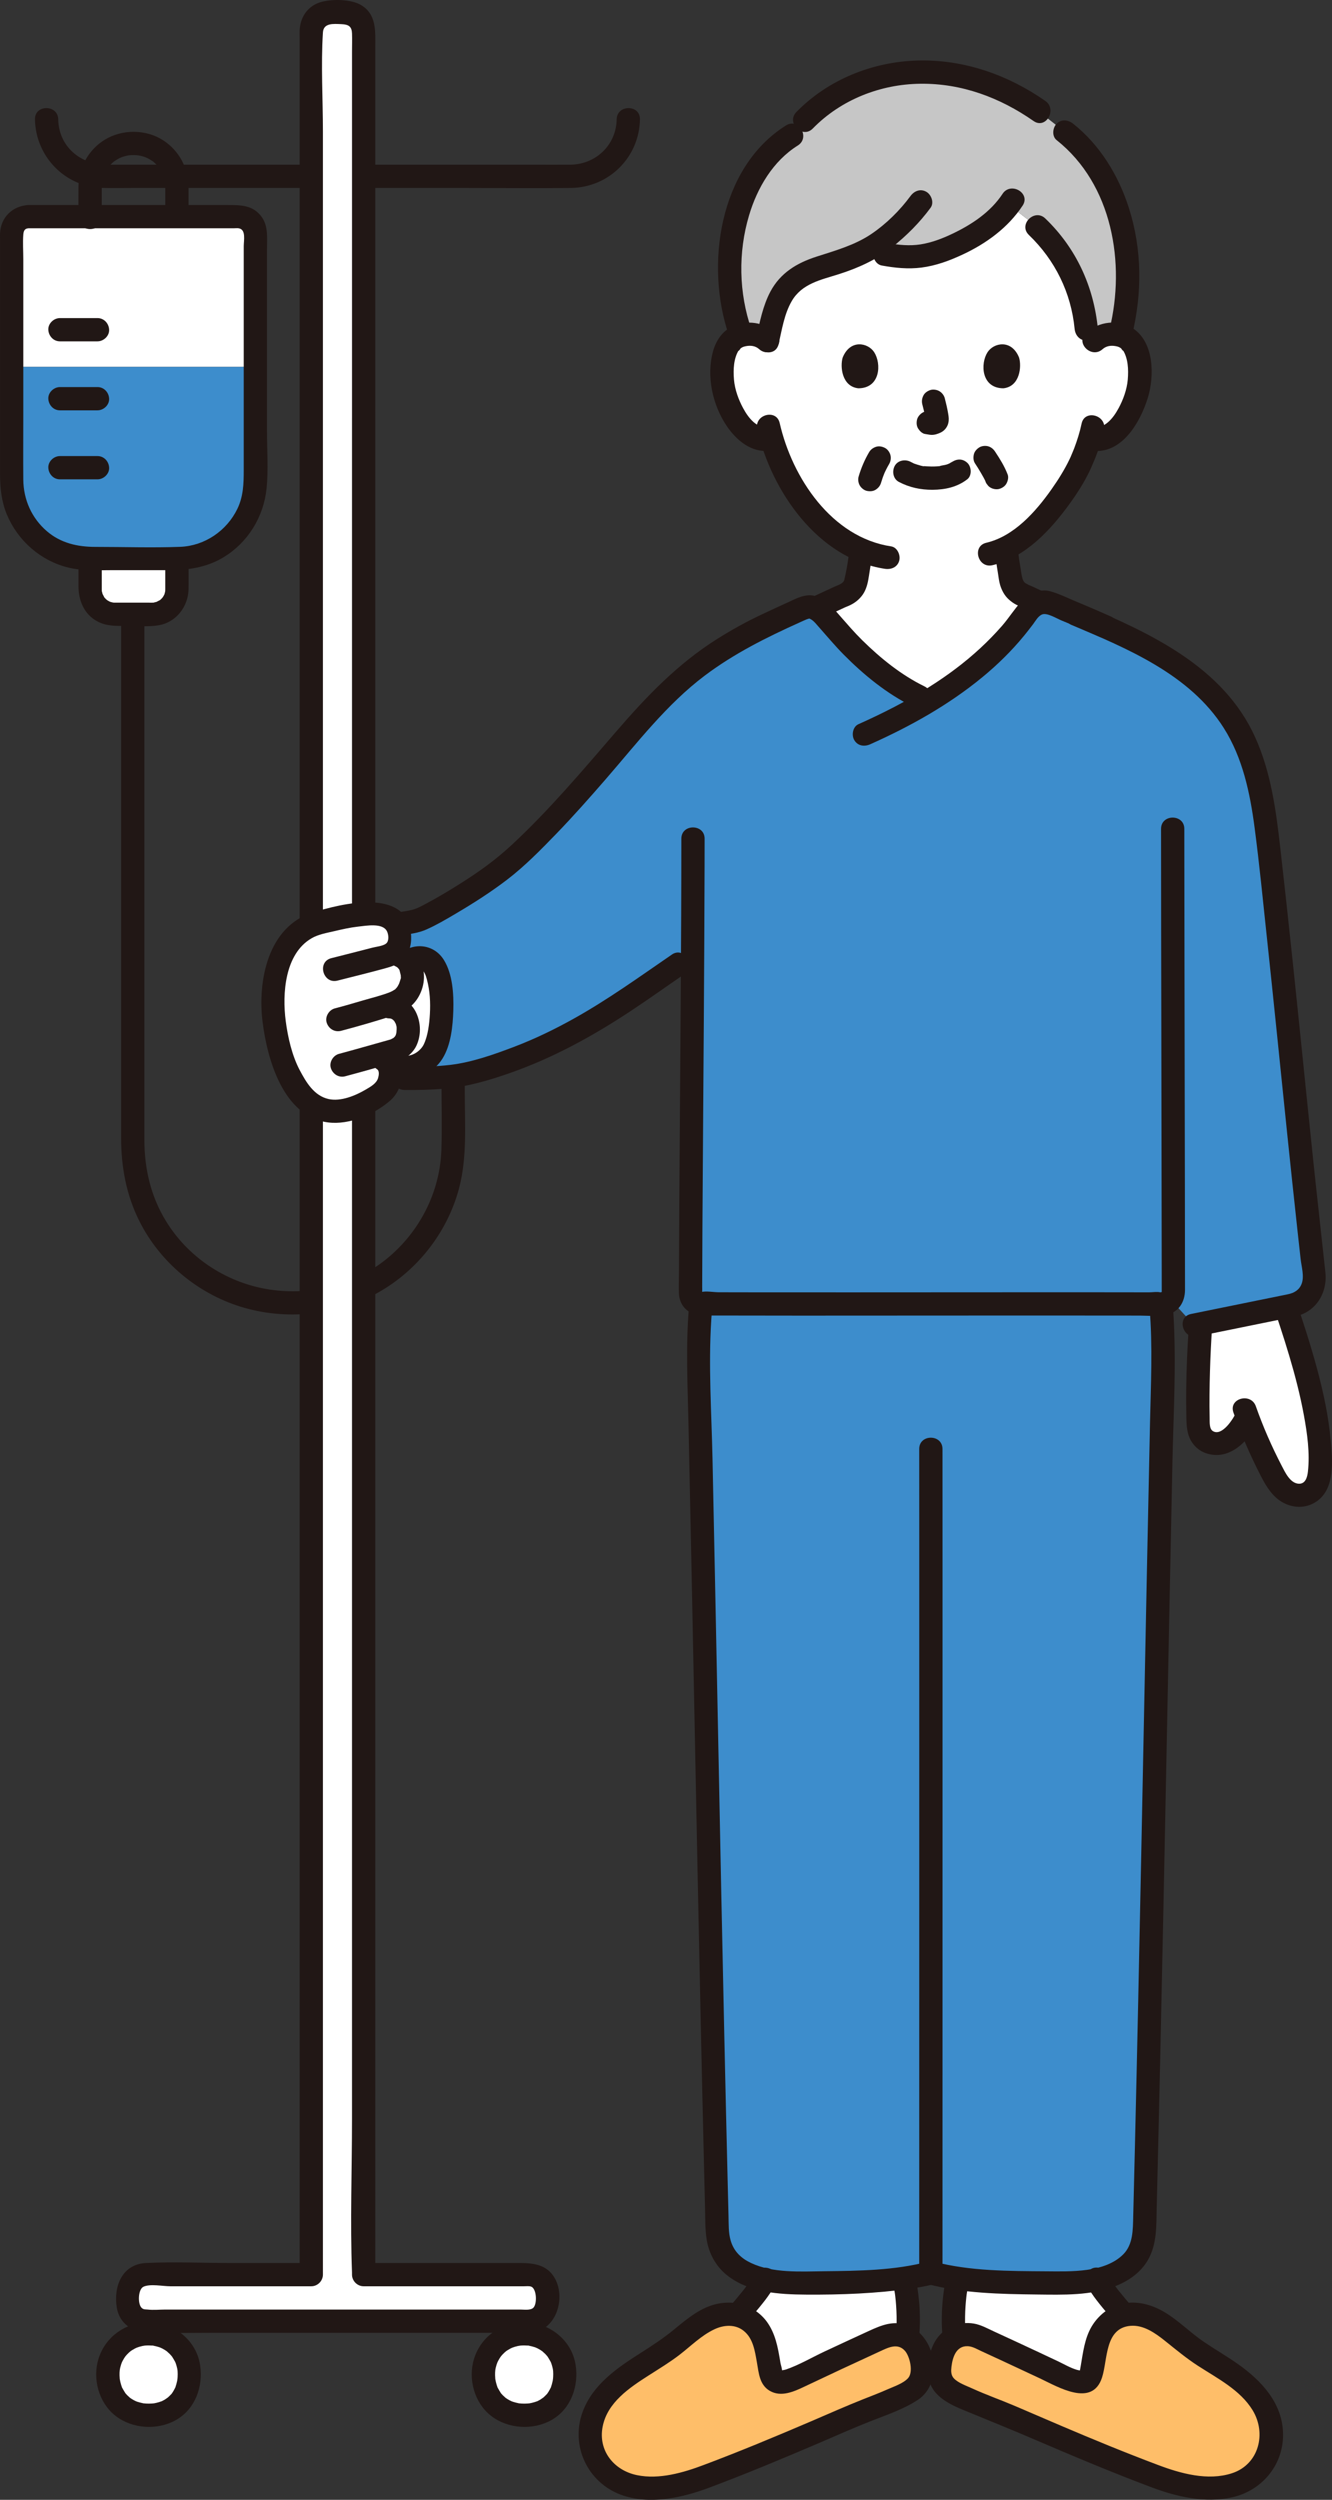 <?xml version="1.0" encoding="UTF-8"?><svg id="b" xmlns="http://www.w3.org/2000/svg" width="228.979" height="429.628" viewBox="0 0 228.979 429.628"><rect x="0" y="0" width="228.979" height="429.628" fill="#333333" stroke="none"/><defs><style>.d{fill:#3d8dcc;}.e{fill:#fff;}.f{fill:#211715;}.g{fill:#c6c6c6;}.h{fill:#febe69;}</style></defs><g id="c"><path class="f" d="M75.894,185.87c0,3.897.109,7.809-.014,11.704-.232,7.312-3.757,14.179-9.416,18.78-5.717,4.648-13.53,6.449-20.752,5.163-7.123-1.269-13.468-5.545-17.231-11.739-2.576-4.24-3.66-8.953-3.66-13.878v-9.082c0-12.357,0-24.714,0-37.071s0-26.863,0-40.295v-3.878c0-2.574-4-2.578-4,0,0,13.44,0,26.879,0,40.319v39.498c0,3.388,0,6.777,0,10.165,0,5.021.892,9.857,3.171,14.374,3.519,6.977,9.935,12.333,17.387,14.647,7.729,2.4,16.525,1.531,23.591-2.418,6.771-3.785,11.889-10.323,13.913-17.814,1.453-5.378,1.013-11.125,1.013-16.64v-1.835c0-2.574-4-2.578-4,0h0Z"/><path class="e" d="M30.412,96.876v4.43c0,2.36-1.91,4.27-4.27,4.27h-6.38c-2.36,0-4.27-1.91-4.27-4.27v-5.32h14.92v.89Z"/><path class="e" d="M97.102,408.026c0,4.16-2.76,7.07-7,7.07-4.08,0-7-2.89-7-7.07,0-3.74,2.86-6.93,7-6.93s7,3.17,7,6.93Z"/><path class="e" d="M32.552,408.026c0,4.16-2.77,7.07-7,7.07-4.08,0-7-2.89-7-7.07,0-3.74,2.86-6.93,6.99-6.93s7.01,3.17,7.01,6.93Z"/><path class="e" d="M43.899,40.095c0-1.583-1.283-2.862-2.865-2.862H4.879c-1.587,0-2.873,1.286-2.873,2.873v22.948h41.893v-22.959Z"/><path class="d" d="M2.005,63.055v19.498c0,7.421,6.016,13.437,13.437,13.437h15.015c7.423,0,13.441-6.021,13.441-13.444v-19.491H2.005Z"/><path class="e" d="M62.511,71.801v319.124h28.41c1.71,0,3.09,1.38,3.09,3.08v1.83c0,1.71-1.38,3.09-3.09,3.09H25.091c-1.7,0-3.09-1.38-3.09-3.09v-1.83c0-1.7,1.39-3.08,3.09-3.08h28.42V5.153c0-1.66,1.34-3,3-3h3c1.65,0,3,1.34,3,3v66.647Z"/><path class="f" d="M60.511,71.801v292.318c0,8.793-.329,17.658,0,26.448.004.119,0,.239,0,.358,0,1.081.916,2,2,2h27.586c.364,0,.928-.078,1.27.086.899.429.989,2.933.326,3.596-.494.494-1.586.318-2.223.318H28.438c-.987,0-2.055.117-3.037,0-.41-.049-.71.049-1.078-.318-.671-.668-.596-3.146.326-3.596,1.133-.553,3.399-.086,4.591-.086h24.272c1.081,0,2-.916,2-2V22.63c0-5.64-.352-11.408,0-17.04.104-1.672,1.78-1.5,3.222-1.436,1.233.055,1.734.426,1.778,1.591.039,1.038,0,2.086,0,3.125v62.932c0,2.574,4,2.578,4,0V8.235c0-2.829.308-5.949-2.713-7.511-1.799-.93-5.494-.962-7.345-.111s-2.851,2.592-2.942,4.583c-.019.409,0,.823,0,1.232v384.495l2-2h-13.815c-4.839,0-9.741-.231-14.576,0-4.147.198-5.64,4.041-5.043,7.678.458,2.789,2.791,4.271,5.458,4.322,3.554.068,7.117,0,10.672,0h52.857c.865,0,1.767.064,2.625-.076,4.02-.657,5.551-5.927,3.705-9.268-1.308-2.367-3.668-2.656-6.062-2.656h-26.821l2,2V71.801c0-2.574-4-2.578-4,0Z"/><path class="f" d="M53.009,28.302c-11.567,0-23.135,0-34.702,0-4.492,0-8.216-3.149-8.298-7.794-.045-2.571-4.045-2.579-4,0,.112,6.392,5.185,11.641,11.618,11.791,1.767.041,3.54.003,5.308.003,7.87,0,15.74,0,23.61,0,2.155,0,4.309,0,6.464,0,2.574,0,2.578-4,0-4h0Z"/><path class="f" d="M63.012,32.302c5.619,0,11.237,0,16.856,0,6.088,0,12.18.071,18.267,0,6.533-.077,11.762-5.255,11.877-11.794.045-2.575-3.955-2.575-4,0-.078,4.433-3.611,7.771-8,7.794-2.152.011-4.304,0-6.456,0h-22.664c-1.96,0-3.919,0-5.879,0-2.574,0-2.578,4,0,4h0Z"/><path class="f" d="M4.879,39.234c9.83,0,19.66,0,29.49,0h5.799c.277,0,.589-.042.864,0,1.302.198.867,2.104.867,3.077,0,9.683,0,19.366,0,29.05,0,3.148,0,6.297,0,9.445,0,2.323-.062,4.508-1.093,6.643-1.819,3.767-5.615,6.368-9.82,6.531-4.849.187-9.734.011-14.586.011-3.05,0-5.942-.644-8.324-2.682-2.629-2.249-4.041-5.436-4.07-8.879-.032-3.701,0-7.403,0-11.104v-26.804c0-1.38-.105-2.807,0-4.184.043-.563.173-1.063.873-1.104,2.559-.148,2.576-4.149,0-4C2.152,35.391.12,37.348.005,40.109c-.012.296,0,.595,0,.891v40.408c0,2.397.232,4.738,1.16,6.982,1.872,4.529,5.867,8.047,10.665,9.173,2.496.586,5.109.426,7.653.426h9.445c3.34,0,6.536-.429,9.464-2.194,4.229-2.548,6.936-6.966,7.435-11.854.326-3.194.072-6.52.072-9.729,0-3.235,0-6.47,0-9.705,0-5.338,0-10.676,0-16.013,0-1.907,0-3.813,0-5.72,0-1.864.24-3.875-.903-5.478-1.466-2.058-3.629-2.061-5.845-2.061-11.122,0-22.243,0-33.365,0h-.907c-2.574,0-2.578,4,0,4Z"/><path class="f" d="M10.305,58.665h6.455c1.046,0,2.048-.92,2-2s-.879-2-2-2c-.067,0-.134,0-.2,0-1.046,0-2.048.92-2,2s.879,2,2,2c.067,0,.134,0,.2,0v-4h-6.455c-1.046,0-2.048.92-2,2s.879,2,2,2h0Z"/><path class="f" d="M10.305,70.523h6.455c1.046,0,2.048-.92,2-2s-.879-2-2-2c-.067,0-.134,0-.2,0-1.046,0-2.048.92-2,2s.879,2,2,2c.067,0,.134,0,.2,0v-4h-6.455c-1.046,0-2.048.92-2,2s.879,2,2,2h0Z"/><path class="f" d="M10.305,82.38h6.455c1.046,0,2.048-.92,2-2s-.879-2-2-2c-.067,0-.134,0-.2,0-1.046,0-2.048.92-2,2s.879,2,2,2c.067,0,.134,0,.2,0v-4h-6.455c-1.046,0-2.048.92-2,2s.879,2,2,2h0Z"/><path class="f" d="M13.492,96.484v4.254c0,2.472.963,4.836,3.245,6.058,1.56.836,3.192.777,4.908.777,1.849,0,3.817.192,5.645-.115,2.99-.502,5.063-3.215,5.121-6.175.029-1.467,0-2.937,0-4.404,0-2.574-4-2.578-4,0v3.709c0,.214.003.429,0,.643-.001.095-.003.189-.005.284-.001.065-.06.383,0,.072-.031.163-.082.32-.123.481-.081.313.12-.222-.014.068-.054.118-.12.229-.183.342-.022.04-.246.369-.116.196.129-.172-.121.133-.154.166-.091.091-.182.181-.278.266-.237.211.216-.129-.056.038-.103.063-.75.359-.481.271-.076.025-.789.179-.443.139-.328.037-.663.02-.992.02-.871,0-1.743,0-2.614,0-.774,0-1.549,0-2.323,0-.359,0-.719,0-1.078-.005-.065,0-.383-.06-.072,0-.163-.031-.32-.082-.481-.123-.313-.081.222.12-.068-.014-.118-.054-.229-.12-.342-.183-.04-.022-.369-.246-.196-.116.172.129-.133-.121-.166-.154-.091-.091-.181-.182-.266-.278-.211-.237.129.216-.038-.056-.063-.103-.359-.75-.271-.481-.025-.076-.179-.789-.139-.443-.016-.144-.017-.289-.02-.434-.004-.199,0-.398,0-.597v-4.205c0-2.574-4-2.578-4,0h0Z"/><path class="f" d="M17.492,37.432v-4.523c0-.263-.002-.526,0-.789,0-.098,0-.193.003-.292.006-.207.017-.416.043-.622-.044.339.053-.222.064-.273.272-1.196.741-2.039,1.679-2.905.12-.11.241-.22.369-.32-.236.185.026-.013.066-.038.279-.175.552-.352.846-.5.015-.008.602-.247.248-.117.125-.046.251-.09.378-.13.192-.061.387-.113.583-.157.07-.016.631-.111.273-.064.324-.042.655-.049.981-.046.14.001.279.004.419.012.015,0,.677.087.287.02.332.057.66.135.982.236.127.04.252.085.378.13-.312-.113.267.127.336.163.263.137.508.297.759.455.495.312-.218-.227.217.163.097.087.196.172.291.262.236.224.462.462.663.718-.233-.297.141.221.147.23.107.165.207.335.3.508.439.816.602,1.591.607,2.6.007,1.629,0,3.258,0,4.887,0,2.574,4,2.578,4,0,0-1.621.007-3.243,0-4.864-.014-3.273-1.612-6.283-4.369-8.067-2.954-1.911-7.019-1.931-10.014-.105-2.826,1.723-4.501,4.79-4.536,8.083-.019,1.782,0,3.565,0,5.347,0,2.574,4,2.578,4,0h0Z"/><path class="f" d="M25.547,399.092c-3.933.051-7.399,2.461-8.598,6.246-1.098,3.47.025,7.612,2.919,9.861s7.212,2.519,10.409.698c3.307-1.885,4.678-5.779,4.126-9.42-.66-4.353-4.563-7.33-8.857-7.385-1.081-.014-2,.929-2,2,0,1.096.916,1.986,2,2,.204.003.406.016.609.023.602.021-.328-.095.249.03.311.068.619.135.922.234.118.039.235.081.351.125-.393-.151.151.079.191.1.318.165.628.354.915.57-.302-.228.302.29.396.386.124.126.239.259.355.393-.246-.284.005.002.06.087.179.273.332.554.494.837.035.061.16.35.017.009.092.22.168.448.234.677.084.29.151.587.195.886-.059-.398-.004.009-.002.11.003.156.015.311.015.467,0,.318-.019.635-.05.951.045-.45-.028.137-.039.193-.041.204-.09.405-.147.605-.04.14-.092.276-.132.416-.149.523.183-.324-.057.155-.125.25-.251.497-.401.734-.074.116-.152.229-.232.341-.183.254.318-.32-.046.044-.234.234-.453.467-.705.683.329-.282-.275.177-.407.255-.145.085-.297.157-.444.238-.469.257.235-.078-.072.035-.304.112-.611.209-.927.282-.118.027-.237.047-.356.074-.235.038-.242.041-.02.009-.126.014-.253.025-.379.033-.323.021-.647.025-.97.01-.188-.009-.376-.022-.563-.045.091.011.359.077-.014-.011-.32-.076-.638-.142-.951-.246-.138-.046-.275-.094-.41-.15.413.17-.141-.085-.22-.128-.272-.148-.535-.313-.782-.5.34.258-.26-.258-.349-.349-.097-.1-.188-.206-.281-.31-.214-.24.243.386-.048-.06-.188-.288-.353-.581-.521-.88-.266-.473.1.358-.074-.163-.038-.112-.08-.223-.115-.336-.11-.349-.192-.705-.252-1.066.015.089.024.369,0-.032-.011-.194-.028-.388-.033-.583-.004-.159-.002-.318.004-.478.004-.091.073-.733.007-.292.053-.357.138-.711.246-1.054.054-.17.113-.339.181-.504-.135.324.042-.061.097-.166.164-.311.351-.615.565-.895-.265.346.105-.102.138-.138.12-.13.245-.255.375-.375.034-.032.484-.402.142-.141.142-.108.293-.209.444-.303.153-.096.311-.186.471-.269.088-.046.512-.227.191-.101.352-.137.715-.245,1.085-.324.032-.007.655-.095.242-.051.27-.029.539-.038.81-.042,1.081-.014,2-.909,2-2,0-1.074-.915-2.014-2-2Z"/><path class="f" d="M90.104,399.092c-3.933.051-7.399,2.461-8.598,6.246-1.098,3.47.025,7.612,2.919,9.861s7.212,2.519,10.409.698c3.307-1.885,4.678-5.779,4.126-9.42-.66-4.353-4.563-7.33-8.857-7.385-1.081-.014-2,.929-2,2,0,1.096.916,1.986,2,2,.204.003.406.016.609.023.602.021-.328-.095.249.03.311.068.619.135.922.234.118.039.235.081.351.125-.393-.151.151.079.191.1.318.165.628.354.915.57-.302-.228.302.29.396.386.124.126.239.259.355.393-.246-.284.005.002.06.087.179.273.332.554.494.837.035.061.16.35.017.009.092.22.168.448.234.677.084.29.151.587.195.886-.059-.398-.004.009-.002.11.003.156.015.311.015.467,0,.318-.019.635-.05.951.045-.45-.028.137-.039.193-.041.204-.09.405-.147.605-.04.14-.092.276-.132.416-.149.523.183-.324-.057.155-.125.25-.251.497-.401.734-.074.116-.152.229-.232.341-.183.254.318-.32-.046.044-.234.234-.453.467-.705.683.329-.282-.275.177-.407.255-.145.085-.297.157-.444.238-.469.257.235-.078-.072.035-.304.112-.611.209-.927.282-.118.027-.237.047-.356.074-.235.038-.242.041-.02.009-.126.014-.253.025-.379.033-.323.021-.647.025-.97.01-.188-.009-.376-.022-.563-.045.091.011.359.077-.014-.011-.32-.076-.638-.142-.951-.246-.138-.046-.275-.094-.41-.15.413.17-.141-.085-.22-.128-.272-.148-.535-.313-.782-.5.34.258-.26-.258-.349-.349-.097-.1-.188-.206-.281-.31-.214-.24.243.386-.048-.06-.188-.288-.353-.581-.521-.88-.266-.473.1.358-.074-.163-.038-.112-.08-.223-.115-.336-.11-.349-.192-.705-.252-1.066.015.089.024.369,0-.032-.011-.194-.028-.388-.033-.583-.004-.159-.002-.318.004-.478.004-.091.073-.733.007-.292.053-.357.138-.711.246-1.054.054-.17.113-.339.181-.504-.135.324.042-.061.097-.166.164-.311.351-.615.565-.895-.265.346.105-.102.138-.138.12-.13.245-.255.375-.375.034-.032.484-.402.142-.141.142-.108.293-.209.444-.303.153-.096.311-.186.471-.269.088-.046.512-.227.191-.101.352-.137.715-.245,1.085-.324.032-.007.655-.095.242-.051.27-.029.539-.038.81-.042,1.081-.014,2-.909,2-2,0-1.074-.915-2.014-2-2Z"/><path class="e" d="M214.432,243.546l-.12.05c-1.06,2.56-3.38,4.41-4.97,4.46-1.07.04-1.77-.24-2.24-.65-.63-.56-1.08-1.55-1.12-2.39-.2-5.05.06-12.03.43-17.49l14.61-2.98c2.82,8.46,6.37,19.62,5.84,28.05-.12,1.96-.61,3.52-2.45,4.22-1.23.47-2.66-.01-3.66-.86-.99-.86-1.64-2.05-2.24-3.22-1.96-3.82-2.97-6.14-4.08-9.19Z"/><path class="e" d="M132.662,75.366l-.3.09c-1.36.23-2.78-.29-3.74-1.07-2.33-1.91-3.3-4.58-3.89-6.32-.84-2.46-.89-6.44.35-8.6.34-.59,1.05-1.51,2.52-1.87.22-.06.47-.1.73-.13.13-.02.27-.03.41-.03,1.05-.04,2.27.29,3.18,1.16.3-1.3,1.03-4.48,1.49-5.77.76-2.13,2.07-4.13,4-5.3,2.35-1.43,5.3-1.89,7.86-2.89.76-.3,1.59-.64,2.43-1.02.24-.11.49-.23.74-.35.18-.08.35-.16.51-.25,1.13.27,2.17.51,3.16.69.57.11,1.11.19,1.65.26.23.03.47.06.69.08.28.03.55.05.81.06.32.02.64.03.96.03,2.09,0,4.14-.39,6.57-1.38.96-.39,1.94-.83,2.91-1.34.24-.12.48-.25.72-.39.12-.06.23-.12.35-.19.19-.1.38-.21.57-.33,1.61-.96,3.15-2.09,4.48-3.42.55-.55,1.07-1.13,1.53-1.74.04-.04.07-.09.1-.13,2.31,1.8,4.83,3.75,4.83,3.75.32.3.62.61.92.92s.59.62.87.94c.21.24.42.48.62.72.55.66,1.05,1.34,1.52,2.04.13.19.25.37.37.56.17.25.32.51.47.76.12.2.24.4.34.6.13.21.24.42.34.63.12.22.23.44.34.66.09.18.18.36.25.54.1.2.19.4.28.61.17.4.33.8.48,1.21.16.41.3.82.43,1.24.13.39.24.79.34,1.18.1.35.18.7.26,1.06.03.09.05.19.07.3.07.33.14.67.2,1.01.07.37.13.74.18,1.11.07.48.12.97.17,1.46,0,0,.15,1.57.29,3.14l1.1-1.06c.91-.87,2.13-1.2,3.18-1.16.3.01.57.04.82.09.11.02.22.04.32.07.03,0,.06.01.09.02,1.41.38,2.1,1.28,2.43,1.85,1.24,2.16,1.19,6.14.35,8.6-.59,1.74-1.56,4.41-3.89,6.32-.96.78-2.38,1.3-3.73,1.07l-.34-.1c-.44,1.43-.98,2.85-1.31,3.53-.96,2.61-6.35,11.88-13.13,15.29l.09.18c.1,1.16.25,2.3.45,3.45.34,1.96.24,3.71,2.97,4.7.06.02,1.05.49,2.32,1.09-.84.29-1.66.99-2.13,1.65-.28.4-.57.79-.87,1.17-.21.28-.42.56-.64.83-.34.43-.68.86-1.04,1.27-.01.01-.02.02-.02.03-.38.45-.77.89-1.18,1.32-.2.22-.41.45-.63.67-.06.08-.14.16-.22.23-.27.29-.55.57-.83.85-.11.11-.22.22-.33.32-.34.34-.69.67-1.04.98-.39.37-.78.72-1.17,1.04-.2.18-.4.35-.6.52-.36.32-.73.63-1.11.92-.37.3-.75.6-1.14.89-.77.59-1.56,1.16-2.37,1.73-.4.28-.81.56-1.23.83-.83.56-1.68,1.1-2.55,1.62-.6-.25-1.18-.51-1.73-.78-.43-.21-.84-.42-1.25-.64-.01,0-.02-.01-.03-.01-.4-.22-.78-.44-1.16-.67-.39-.23-.77-.47-1.14-.72-.71-.47-1.4-.96-2.09-1.49-.07-.06-.15-.11-.22-.17-.33-.26-.66-.52-1-.8-.73-.6-1.47-1.24-2.25-1.92-2.91-2.57-4-3.99-6.51-6.82-.44-.5-1.21-1.42-2.12-1.89,2.22-1.02,4.35-2.02,4.44-2.05,2.73-.99,2.62-2.74,2.97-4.7.2-1.14.35-2.19.44-3.29-3.29-1.42-6.22-3.84-8.99-7.16-3.37-4.04-5.29-8.39-6.34-11.99Z"/><path class="e" d="M188.552,391.746c.84,1.59,2.96,4.18,4.7,6.15-1.76.43-3.26,1.64-4.2,3.56-.68,1.4-1.13,4.48-1.38,6.01-.29,1.71-1.37,2.58-4.04,1.39-4.23-2.02-10.98-5.17-15.51-7.23-1.37-.63-2.88-.5-4.07.2-.33-3.08-.1-6.49.33-8.89l.18-1.46c4.22.55,9.5.82,13.49.86,3.2.03,7.1.13,10.5-.59Z"/><path class="e" d="M155.652,392.936c.43,2.4.66,5.8.33,8.88-1.19-.69-2.69-.82-4.06-.19-4.53,2.06-11.28,5.21-15.51,7.23-2.67,1.19-3.75.32-4.04-1.39-.25-1.53-.69-4.61-1.38-6.01-.95-1.92-2.45-3.14-4.21-3.56,1.74-1.97,3.86-4.56,4.7-6.15,3.41.72,7.3.62,10.51.59,3.99-.04,9.27-.31,13.48-.86l.18,1.46Z"/><path class="f" d="M218.439,223.125c2.211,6.601,4.446,13.24,5.707,20.102.577,3.141,1.051,6.512.691,9.709-.104.917-.405,2.095-1.55,2.061-1.494-.045-2.381-1.984-2.956-3.092-1.72-3.313-3.202-6.695-4.441-10.216-.849-2.412-4.715-1.374-3.857,1.063,1.33,3.78,2.918,7.434,4.754,10.996.914,1.772,2.033,3.58,3.858,4.536,1.889.989,4.097.933,5.83-.347,3.048-2.251,2.585-6.984,2.288-10.314-.373-4.182-1.257-8.306-2.344-12.355-1.197-4.456-2.657-8.833-4.122-13.206-.814-2.428-4.678-1.387-3.857,1.063h0Z"/><path class="f" d="M204.678,223.898c-.545,6.451-.873,12.959-.741,19.434.033,1.613.056,3.204,1.003,4.592.934,1.368,2.377,2.074,4.02,2.132,3.182.113,5.89-2.759,7.083-5.451.437-.987.287-2.149-.718-2.736-.851-.498-2.297-.275-2.736.718-.553,1.248-2.494,4.297-4.067,3.379-.665-.388-.56-1.561-.577-2.287-.032-1.334-.035-2.67-.022-4.004.05-5.263.313-10.531.756-15.775.217-2.565-3.785-2.55-4,0h0Z"/><path class="d" d="M123.68,208.036c-2.556,6-3.725,18.73-3.58,25.138,1.129,49.909,1.923,99.829,3.188,149.733.251,9.906,11.311,9.507,18.702,9.431,5.654-.058,13.887-.58,18.032-1.709,4.145,1.128,12.378,1.651,18.032,1.709,7.391.076,18.451.475,18.702-9.431,1.265-49.904,2.059-99.824,3.188-149.733.145-6.408-1.024-19.138-3.58-25.138"/><path class="f" d="M167.084,405.794c-.049-.096-.094-.194-.144-.289-.241-.46.081.227-.03-.059-.094-.244-.183-.49-.261-.74-.158-.501-.283-1.013-.385-1.528-.057-.287-.105-.575-.151-.864-.021-.131-.037-.277-.01-.06-.021-.167-.039-.334-.057-.501-.063-.612-.104-1.227-.126-1.842-.043-1.189-.021-2.38.059-3.567.036-.54.085-1.08.146-1.617.017-.15.035-.301.055-.451-.024.187-.031.209,0,.009.043-.274.085-.547.133-.82.187-1.063-.286-2.155-1.397-2.46-.966-.265-2.272.327-2.46,1.397-.448,2.54-.64,5.138-.529,7.716.114,2.629.492,5.328,1.702,7.695.492.961,1.842,1.241,2.736.718.977-.571,1.211-1.771.718-2.736h0Z"/><path class="f" d="M186.809,392.714c.962,1.828,2.364,3.461,3.685,5.035,1.131,1.349,2.292,2.696,3.558,3.922.752.729,2.09.805,2.828,0,.723-.788.803-2.051,0-2.828-1.238-1.199-2.375-2.516-3.484-3.834-.347-.413-.69-.83-1.027-1.251-.071-.089-.142-.179-.213-.268-.085-.108-.412-.556-.033-.039-.151-.205-.309-.405-.46-.61-.507-.686-1.002-1.389-1.4-2.145-.488-.927-1.856-1.285-2.736-.718-.944.608-1.24,1.745-.718,2.736h0Z"/><path class="f" d="M156.405,407.813c1.211-2.368,1.589-5.066,1.702-7.695.111-2.578-.081-5.176-.529-7.716-.188-1.064-1.489-1.664-2.46-1.397-1.123.309-1.585,1.393-1.397,2.46.043.245.082.49.121.735.006.042.058.406.025.166-.037-.275.026.218.032.269.063.536.112,1.073.15,1.611.085,1.219.111,2.444.066,3.665-.021.581-.058,1.162-.116,1.742-.017.168-.036.335-.055.502-.039.339.042-.272-.008.062-.044.29-.091.579-.147.867-.101.518-.223,1.032-.378,1.537-.077.252-.168.498-.256.746-.128.36.076-.142-.027.063-.061.121-.117.243-.178.364-.492.961-.251,2.17.718,2.736.893.523,2.243.248,2.736-.718h0Z"/><path class="f" d="M129.772,390.695c-.398.756-.893,1.459-1.4,2.145-.151.205-.309.405-.46.61.38-.516.052-.069-.033.039-.071.09-.142.179-.213.268-.337.422-.68.838-1.027,1.251-1.109,1.318-2.246,2.634-3.484,3.834-.753.729-.787,2.106,0,2.828.809.743,2.025.778,2.828,0,1.266-1.226,2.427-2.573,3.558-3.922,1.32-1.575,2.722-3.207,3.685-5.035.487-.925.266-2.217-.718-2.736-.923-.488-2.216-.271-2.736.718h0Z"/><path class="h" d="M121.563,425.544c-5.513,2.109-13.721,3.824-18.128-1.417-2.136-2.54-2.497-6.324-1.224-9.389,2.341-5.633,9.005-8.211,13.534-11.715,2.107-1.63,4.042-3.563,6.484-4.63,3.573-1.561,7.064-.396,8.763,3.066.686,1.399,1.129,4.475,1.385,6.012.284,1.707,1.363,2.578,4.033,1.386,4.237-2.023,10.984-5.173,15.512-7.234,2.466-1.122,5.375.208,6.087,2.82.685,2.515,1.049,4.937-1.381,6.373-3.068,1.813-6.761,2.994-10.036,4.402-8.274,3.556-16.595,7.168-25.029,10.327Z"/><path class="h" d="M198.482,425.544c5.513,2.109,13.721,3.824,18.128-1.417,2.136-2.54,2.497-6.324,1.224-9.389-2.341-5.633-9.005-8.211-13.534-11.715-2.107-1.63-4.042-3.563-6.484-4.63-3.573-1.561-7.064-.396-8.763,3.066-.686,1.399-1.129,4.475-1.385,6.012-.284,1.707-1.363,2.578-4.033,1.386-4.237-2.023-10.984-5.173-15.512-7.234-2.466-1.122-5.375.208-6.087,2.82-.685,2.515-1.049,4.937,1.381,6.373,3.068,1.813,6.761,2.994,10.036,4.402,8.274,3.556,16.595,7.168,25.029,10.327Z"/><path class="f" d="M121.031,423.616c-3.556,1.344-7.703,2.557-11.526,1.77-3.964-.816-6.717-4.208-5.904-8.352s4.602-6.673,7.905-8.784c1.772-1.133,3.575-2.222,5.248-3.5,1.985-1.517,3.81-3.392,6.103-4.454,1.621-.751,3.559-.873,5.011.306,1.616,1.312,1.909,3.487,2.249,5.411.318,1.797.434,3.831,2.189,4.87,1.95,1.154,4.163.152,5.993-.718,4.28-2.034,8.574-4.038,12.881-6.014,1.432-.657,3.122-1.582,4.403-.108.826.949,1.466,3.647.508,4.686-.837.908-2.461,1.438-3.576,1.935-1.327.592-2.689,1.105-4.04,1.639-3.066,1.213-6.078,2.56-9.109,3.857-6.067,2.596-12.158,5.135-18.336,7.456-1.011.38-1.702,1.351-1.397,2.46.267.97,1.444,1.779,2.46,1.397,6.275-2.357,12.46-4.941,18.624-7.574,2.936-1.254,5.852-2.565,8.821-3.739,2.764-1.093,5.77-2.07,8.262-3.723,4.44-2.946,3.14-10.8-1.647-12.733-2.464-.995-4.563-.122-6.827.916-2.529,1.16-5.053,2.332-7.574,3.511-2.173,1.017-4.363,2.311-6.63,3.094-.255.088-.87.171-.893.171.067.001.237.094.247.17-.142-1.049-.088-.026-.063-.141.066-.303-.191-.983-.245-1.316-.112-.684-.226-1.368-.36-2.048-.477-2.419-1.295-4.752-3.242-6.394-2.007-1.692-4.539-2.249-7.099-1.758-2.907.558-5.28,2.541-7.498,4.371-1.822,1.503-3.75,2.783-5.743,4.046-4.089,2.589-8.352,5.476-10.08,10.224-2.107,5.789.869,12.09,6.597,14.206,4.916,1.816,10.622.505,15.349-1.283,1.01-.382,1.702-1.35,1.397-2.46-.266-.968-1.445-1.781-2.46-1.397Z"/><path class="f" d="M197.951,427.473c4.328,1.636,9.204,2.749,13.81,1.736,5.081-1.118,8.776-5.432,8.807-10.684.031-5.397-3.66-9.355-7.814-12.271-1.9-1.334-3.914-2.494-5.833-3.798-2.289-1.556-4.244-3.574-6.614-5.012-2.25-1.365-4.866-2.102-7.482-1.508-2.482.564-4.568,2.456-5.605,4.747-.94,2.077-1.143,4.406-1.56,6.623-.073.387-.007-.34-.094.259.007-.046.15-.17.2-.153.239.078-.545-.096-.675-.135-1.124-.337-2.194-.979-3.253-1.479-2.534-1.196-5.072-2.382-7.614-3.561-1.113-.516-2.226-1.03-3.341-1.541-1.121-.515-2.26-1.16-3.487-1.365-2.55-.426-5.183.691-6.561,2.908-1.181,1.9-1.7,4.935-1.045,7.087.959,3.151,4.677,4.379,7.418,5.517,3.299,1.37,6.61,2.694,9.894,4.103,6.9,2.961,13.817,5.885,20.847,8.526,1.011.38,2.193-.423,2.46-1.397.308-1.122-.382-2.079-1.397-2.46-5.574-2.094-11.078-4.363-16.556-6.696-2.668-1.136-5.328-2.291-7.995-3.429-2.43-1.037-4.933-1.907-7.335-3.009-.995-.457-2.422-.937-3.174-1.754-.496-.539-.473-1.297-.39-1.985.196-1.637.825-3.619,2.826-3.517.818.042,1.579.513,2.309.848,1.17.537,2.339,1.076,3.508,1.618,2.198,1.019,4.393,2.043,6.584,3.075,3.121,1.469,8.983,5.027,10.66-.168.987-3.058.437-8.489,4.884-8.874,2.236-.194,4.274,1.254,5.931,2.579,1.848,1.478,3.642,2.973,5.63,4.264,3.334,2.165,7.303,4.159,9.439,7.664,2.422,3.973,1.082,9.316-3.55,10.828-4.156,1.356-8.833.046-12.77-1.443-1.011-.382-2.193.424-2.46,1.397-.309,1.124.383,2.077,1.397,2.46Z"/><path class="f" d="M158.019,249.018c.009,5.574.005,11.149.006,16.723.001,10.732.001,21.463.001,32.195,0,12.583,0,25.167-.002,37.75,0,11.247-.002,22.493-.003,33.74,0,6.702-.001,13.404-.002,20.107,0,.344,0,.687,0,1.031,0,2.574,4,2.578,4,0,.001-5.894.002-11.789.002-17.683.001-10.897.002-21.794.003-32.691,0-12.593.002-25.185.002-37.778,0-11.101,0-22.202,0-33.303,0-6.4,0-12.801-.006-19.201,0-.297,0-.593-.001-.89-.004-2.574-4.004-2.578-4,0h0Z"/><path class="f" d="M194.437,208.568c2.106,5.051,2.73,10.814,3.183,16.221.555,6.615.214,13.238.071,19.865-.357,16.471-.685,32.942-1.011,49.413-.33,16.638-.659,33.275-1.017,49.912-.175,8.152-.358,16.304-.551,24.455-.098,4.159-.2,8.318-.304,12.476-.058,2.302-.022,4.822-1.697,6.51-3.17,3.196-8.983,2.969-13.272,2.936-6.355-.049-13.1-.022-19.285-1.656-2.491-.658-3.554,3.199-1.063,3.857,5.988,1.582,12.528,1.71,18.688,1.782,4.554.053,9.459.229,13.757-1.518,2.217-.901,4.199-2.322,5.409-4.431,1.578-2.749,1.424-5.913,1.5-8.977.213-8.567.414-17.135.605-25.702.38-17.053.723-34.106,1.062-51.16s.673-34.107,1.035-51.16c.285-13.424,1.409-27.242-2.09-40.387-.317-1.19-.688-2.363-1.163-3.5-.415-.996-1.325-1.709-2.46-1.397-.94.258-1.815,1.457-1.397,2.46h0Z"/><path class="f" d="M121.751,207.505c-2.215,5.311-2.825,11.424-3.311,17.106-.578,6.757-.227,13.523-.08,20.292.371,17.136.711,34.273,1.05,51.41.338,17.054.677,34.107,1.048,51.16.185,8.485.378,16.969.583,25.453.052,2.163.105,4.325.159,6.488.046,1.859-.004,3.743.299,5.582.382,2.319,1.575,4.488,3.406,5.973,3.77,3.059,9.043,3.36,13.697,3.391,6.008.04,12.055-.196,18.008-1.042,1.327-.188,2.649-.417,3.945-.76,2.487-.657,1.432-4.516-1.063-3.857-5.691,1.503-11.897,1.574-17.748,1.64-4.107.046-8.899.36-12.661-1.43-1.697-.807-2.946-1.994-3.48-3.862-.386-1.349-.329-2.748-.364-4.138-.054-2.163-.108-4.325-.16-6.488-.198-8.151-.385-16.303-.564-24.455-.728-33.107-1.326-66.218-2.03-99.325-.168-7.897-.718-15.874-.213-23.764.389-6.072.973-12.64,3.338-18.311.416-.997-.449-2.2-1.397-2.46-1.152-.317-2.043.396-2.46,1.397h0Z"/><path class="f" d="M135.766,108.719c.871-.305,1.717-.743,2.555-1.127,1.285-.589,2.568-1.183,3.851-1.778,1.007-.467,2.014-.936,3.023-1.4.104-.048.21-.093.313-.143.089-.044.268-.117-.163.067-.513.22-.068.035.064-.017.253-.101.506-.203.752-.322.987-.476,1.886-1.258,2.41-2.23.486-.902.661-1.854.815-2.852.226-1.464.478-2.921.611-4.398.094-1.045-.987-2.045-2-2-1.164.052-1.899.881-2,2-.151,1.678-.46,3.49-.891,5.286-.059.246.197-.313.041-.115-.053.067-.089.158-.131.233-.223.395.179-.132-.067.089-.064.057-.154.137-.213.205.216-.252.158-.1.028-.023-.099.059-.192.124-.293.181-.037.021-.454.23-.275.149.176-.08-.145.055-.145.054-.153.062-.333.138-.484.204-.022.009-.043.019-.065.029-.101.044-.2.091-.3.137-2.145.985-4.282,1.988-6.428,2.973-.556.256-1.113.511-1.671.762-.177.08-.355.158-.532.237-.445.198.5-.187.132-.058-.985.345-1.745,1.384-1.397,2.46.315.974,1.403,1.767,2.46,1.397h0Z"/><path class="f" d="M170.997,94.359c.125,1.379.325,2.747.55,4.112.117.707.182,1.431.394,2.119.281.908.758,1.79,1.472,2.432.394.354.834.678,1.308.917.319.16.651.299.983.427.638.244-.464-.225-.22-.1,1.905.975,3.883,1.832,5.818,2.747.925.437,1.844.891,2.788,1.286.968.406,2.241-.436,2.46-1.397.266-1.17-.36-2.026-1.397-2.46.993.416.083.02-.15-.089-.414-.195-.828-.39-1.242-.586-1.121-.53-2.241-1.061-3.362-1.591-.867-.41-1.733-.822-2.602-1.228-.094-.044-.188-.089-.282-.131-.024-.011-.048-.022-.072-.032-.144-.063-.337-.145-.483-.204-.059-.024-.365-.17-.061-.019-.179-.089-.351-.18-.524-.281-.057-.033-.342-.221-.112-.062.204.141.014.012-.023-.026-.062-.062-.13-.132-.196-.191-.291-.26.101.076.063.103-.02.014-.265-.449-.288-.483-.111-.167.088.174.078.196.012-.027-.109-.318-.119-.351-.047-.161-.086-.324-.121-.488-.081-.386-.133-.776-.192-1.166-.085-.564-.187-1.125-.272-1.689-.036-.241-.041-.277-.081-.615-.045-.383-.083-.766-.118-1.15-.094-1.039-.853-2.051-2-2-1.003.045-2.101.884-2,2h0Z"/><path class="g" d="M183.191,45.134c-1.287-2.216-2.919-4.276-4.908-6.169,0,0-2.521-1.953-4.833-3.744-2.663,3.556-6.821,5.975-10.658,7.535-5,2.031-8.404,1.568-13.836.259-1.232.632-2.545,1.175-3.683,1.621-2.557,1.002-5.51,1.461-7.857,2.888-1.929,1.173-3.238,3.177-4,5.302-.463,1.291-1.195,4.472-1.492,5.773-.907-.872-2.13-1.199-3.176-1.163-.502.018-.941.091-1.323.204-1.102-2.862-1.992-7.474-1.997-10.87-.018-11.858,5.015-19.993,10.713-23.49,5.127-7.134,14.273-11.333,23.925-10.852,6.79.339,12.247,2.497,17.044,5.581,3.276,2.568,5.95,4.663,5.95,4.663,5.805,4.548,10.351,12.574,10.828,23.873.161,3.811-.287,6.918-1.34,11.072-.364-.099-.778-.165-1.247-.181-1.046-.037-2.268.291-3.176,1.163,0,0-.55.528-1.1,1.057l-.29-3.137c-.383-4.141-1.548-7.95-3.543-11.384Z"/><path class="f" d="M133.336,57.184c-2.039-1.819-4.908-2.244-7.399-1.103-1.781.815-2.874,2.5-3.376,4.343-1.149,4.22-.075,9.156,2.345,12.756,1.658,2.467,4.278,4.692,7.452,4.28,1.071-.139,2-.82,2-2,0-.973-.921-2.14-2-2-2.209.287-3.651-1.543-4.609-3.31-.772-1.425-1.426-3.183-1.572-4.885-.155-1.811-.047-3.695.838-5.107-.323.517.512-.44.213-.221.395-.29.514-.333.934-.427.832-.185,1.686-.089,2.346.5,1.915,1.709,4.754-1.11,2.828-2.828h0Z"/><path class="f" d="M189.537,60.012c.624-.556,1.434-.674,2.218-.528.495.093.641.145,1.062.454-.295-.216.528.724.213.221.886,1.415.993,3.293.838,5.107-.146,1.698-.802,3.465-1.572,4.885-.958,1.767-2.399,3.597-4.609,3.31-1.073-.139-2,1.019-2,2,0,1.196.924,1.86,2,2,5.164.67,8.338-4.904,9.628-9.079,1.158-3.748,1.103-9.554-2.561-11.951-2.494-1.632-5.881-1.178-8.046.754-1.925,1.717.912,4.538,2.828,2.828h0Z"/><path class="f" d="M185.931,72.806c-.303,1.454-.753,2.879-1.28,4.266-.193.507-.334.79-.571,1.378-.202.503.142-.287-.03.073-.062.129-.119.26-.181.389-.873,1.823-1.962,3.553-3.125,5.202-2.714,3.846-6.429,8.047-11.2,9.168-2.505.589-1.444,4.446,1.063,3.857,5.656-1.329,10.008-6.052,13.285-10.58,1.27-1.755,2.453-3.607,3.397-5.56.204-.421.386-.85.566-1.281.215-.514-.162.351.075-.172.154-.339.293-.686.43-1.032.597-1.505,1.097-3.061,1.428-4.646.524-2.512-3.331-3.586-3.857-1.063h0Z"/><path class="f" d="M130.177,73.769c2.428,10.646,10.442,22.253,21.947,23.989,1.067.161,2.15-.268,2.46-1.397.26-.945-.322-2.298-1.397-2.46-10.213-1.54-17.004-11.771-19.153-21.195-.572-2.509-4.43-1.447-3.857,1.063h0Z"/><path class="f" d="M154.519,82.822c1.809.955,3.754,1.367,5.801,1.354,2.154-.014,4.251-.471,5.966-1.807.829-.646.729-2.159,0-2.828-.88-.807-1.944-.689-2.828,0,.691-.539-.022-.014-.241.101-.169.089-.621.229.01.015-.158.054-.311.12-.47.171-.424.136-.905.152-1.316.3.211-.076.325-.039.026-.009-.129.013-.258.024-.388.032-.311.02-.624.028-.936.026-.279-.002-.559-.011-.838-.03-.128-.009-.256-.019-.384-.032-.073-.007-.146-.015-.219-.024-.157-.019-.096-.011.184.024-.08.102-1.084-.229-1.23-.273-.172-.052-.34-.113-.51-.171-.448-.153.422.202.016.01-.211-.099-.419-.203-.625-.312-.925-.488-2.217-.265-2.736.718-.488.924-.27,2.215.718,2.736h0Z"/><path class="f" d="M158.549,69.492c.24.917.471,1.848.609,2.786l-.071-.532c.016.129.023.255.01.385l.071-.532c-.009.06-.022.116-.042.173l.202-.478c-.018.04-.036.075-.061.111l.313-.405c-.029.035-.056.062-.091.09l.405-.313c-.07.045-.145.082-.221.117l.478-.202c-.121.051-.242.088-.372.109l.532-.071c-.117.014-.232.013-.349,0l.532.071c-.132-.018-.261-.05-.393-.068-.266-.083-.532-.095-.798-.036-.266.012-.514.091-.744.237-.415.243-.811.718-.919,1.195-.117.512-.091,1.087.202,1.541.26.403.695.852,1.195.919.35.047.69.135,1.047.15.574.025,1.098-.155,1.608-.392.642-.298,1.148-.907,1.318-1.597.146-.591.087-1.064-.013-1.656-.152-.898-.359-1.787-.59-2.668-.127-.483-.49-.944-.919-1.195s-1.061-.357-1.541-.202c-.484.157-.951.457-1.195.919-.253.48-.342,1.007-.202,1.541h0Z"/><path class="f" d="M144.862,61.449c-.465,1.512-.162,4.991,2.703,5.287,3.786-.023,3.988-4.228,2.713-6.206-1.044-1.619-4.112-2.292-5.416.919Z"/><path class="f" d="M175.183,61.449c.465,1.512.162,4.991-2.703,5.287-3.786-.023-3.988-4.228-2.713-6.206,1.044-1.619,4.112-2.292,5.416.919Z"/><path class="f" d="M135.127,21.554c-11.544,7.216-13.949,24.114-9.814,36.124.833,2.42,4.698,1.38,3.857-1.063-2.169-6.302-2.303-13.213-.402-19.6,1.406-4.725,4.116-9.343,8.378-12.007,2.178-1.361.172-4.824-2.019-3.454h0Z"/><path class="f" d="M179.696,17.345c-6.426-4.487-13.999-7.145-21.895-6.944-7.78.198-15.433,3.259-20.899,8.853-1.8,1.843,1.026,4.674,2.828,2.828,4.834-4.948,11.593-7.608,18.48-7.689,7.107-.084,13.692,2.374,19.466,6.406,2.115,1.477,4.117-1.989,2.019-3.454h0Z"/><path class="f" d="M194.592,57.679c1.771-7.273,1.758-14.814-.544-21.984-1.789-5.572-4.958-10.773-9.575-14.437-.845-.671-2.003-.825-2.828,0-.696.696-.851,2.153,0,2.828,9.59,7.61,11.86,21.161,9.091,32.53-.609,2.5,3.247,3.567,3.857,1.063h0Z"/><path class="f" d="M176.868,40.379c4.498,4.319,7.262,9.919,7.865,16.139.104,1.075.845,2,2,2,1.001,0,2.105-.918,2-2-.706-7.283-3.738-13.879-9.036-18.967-1.857-1.783-4.69,1.041-2.828,2.828h0Z"/><path class="f" d="M172.344,33.317c-2.063,3.129-5.283,5.266-8.617,6.854-1.746.832-3.59,1.539-5.51,1.834-1.849.284-3.746.103-5.575-.229-1.062-.193-2.156.29-2.46,1.397-.267.97.328,2.266,1.397,2.46,2.267.411,4.529.647,6.824.353,2.48-.318,4.784-1.171,7.042-2.221,4.089-1.9,7.847-4.631,10.352-8.431,1.421-2.155-2.041-4.161-3.454-2.019h0Z"/><path class="f" d="M156.519,33.689c-1.825,2.476-4.174,4.803-6.73,6.525-2.881,1.941-6.198,2.851-9.46,3.905-3.353,1.083-6.17,2.783-7.878,5.969-1.318,2.46-1.841,5.283-2.457,7.979-.573,2.506,3.283,3.576,3.857,1.063.56-2.453.968-5.149,2.238-7.354,1.762-3.057,5.016-3.669,8.141-4.664,3.245-1.034,6.428-2.459,9.095-4.594,2.525-2.021,4.727-4.204,6.648-6.811.641-.87.145-2.232-.718-2.736-1.016-.594-2.094-.155-2.736.718h0Z"/><path class="f" d="M149.41,77.704c-.771,1.312-1.381,2.738-1.807,4.199-.144.494-.057,1.1.202,1.541.243.415.718.811,1.195.919.512.117,1.087.091,1.541-.202.442-.285.77-.682.919-1.195.177-.607.388-1.203.632-1.786l-.202.478c.282-.666.607-1.311.973-1.934.263-.447.339-1.042.202-1.541-.128-.464-.486-.967-.919-1.195-.464-.245-1.026-.368-1.541-.202-.497.161-.926.461-1.195.919h0Z"/><path class="f" d="M167.609,79.638c.353.531.691,1.072,1.011,1.624.312.539.63,1.086.88,1.658l-.202-.478c.024.057.047.115.069.173.062.26.181.487.358.68.141.218.328.389.561.515.429.251,1.061.357,1.541.202.484-.157.951-.457,1.195-.919.238-.45.39-1.045.202-1.541-.528-1.391-1.339-2.698-2.161-3.933-.289-.435-.681-.778-1.195-.919-.479-.132-1.116-.072-1.541.202-.427.275-.803.685-.919,1.195s-.096,1.093.202,1.541h0Z"/><path class="d" d="M69.022,158.703s2.432-.268,3.487-.779c5.279-2.559,12.588-7.466,14.525-9.173,8.004-7.053,13.543-13.806,21.887-23.437,6.945-8.016,11.313-11.772,20.841-16.945,0,0,6.159-2.939,8.576-3.945,1.657-.689,3.218,1.224,3.923,2.018,2.515,2.831,3.599,4.256,6.508,6.821,3.605,3.179,6.552,5.42,10.885,7.201,6.942-4.214,12.645-9.15,16.959-15.221.714-1.005,2.279-2.113,3.437-1.691.388.141.81.301,1.254.474,12.499,5.306,25.447,10.127,31.765,21.727,3.446,6.327,4.315,13.691,5.12,20.851,3.25,28.879,4.626,45.203,7.706,72.548.26,2.313-1.195,4.477-3.436,5.104l-17.185,3.496-4.02-4.384c-.402.452-1.053.74-1.791.74-25.385-.063-58.512.045-78.698-.027-1.141,0-2.056-.761-2.056-1.703,0-9.087.226-36.76.347-58.306-9.553,6.227-21.895,16.749-39.9,20.672-3.004.655-9.625.583-9.625.583l-.51-26.625Z"/><path class="f" d="M158.918,117.961c-4.006-1.964-7.52-4.807-10.689-7.925-1.354-1.332-2.587-2.774-3.84-4.199-1.172-1.335-2.381-2.864-4.162-3.383-1.766-.515-3.363.427-4.927,1.134-1.447.654-2.886,1.325-4.323,2.001-2.656,1.249-5.207,2.661-7.694,4.226-6.799,4.277-12.154,9.884-17.369,15.926-5.747,6.658-11.426,13.404-17.874,19.404-2.828,2.631-5.618,4.633-8.967,6.747-1.918,1.211-3.869,2.374-5.873,3.438-.807.428-1.56.846-2.443,1.058-.649.156-1.425.279-1.736.315-1.073.122-2,.832-2,2,0,.986.92,2.123,2,2,1.445-.164,2.929-.361,4.268-.953,1.736-.768,3.398-1.747,5.031-2.71,3.047-1.798,6.058-3.715,8.869-5.867,3.048-2.334,5.79-5.137,8.455-7.891,2.944-3.043,5.748-6.216,8.523-9.413,5.348-6.162,10.447-12.844,17.019-17.782,5.058-3.8,10.65-6.58,16.392-9.162.356-.16.712-.326,1.073-.476.221-.092.563-.126.368-.183.696.202,1.221.908,1.686,1.43,1.429,1.603,2.801,3.259,4.311,4.786,3.461,3.5,7.448,6.758,11.882,8.932,2.303,1.129,4.333-2.32,2.019-3.454h0Z"/><path class="f" d="M149.593,127.914c6.851-3.059,13.433-6.726,19.246-11.501,2.615-2.148,5.044-4.527,7.192-7.144.533-.649,1.049-1.312,1.554-1.983.42-.558.885-1.436,1.59-1.695.851-.312,2.493.717,3.321,1.054,2.189.893,4.361,1.83,6.52,2.792.986.439,2.149.286,2.736-.718.499-.853.274-2.295-.718-2.736-2.018-.898-4.048-1.769-6.086-2.62-1.423-.595-2.881-1.316-4.367-1.737-1.872-.53-3.821.456-5.074,1.827-1.17,1.279-2.104,2.792-3.25,4.104-1.169,1.339-2.413,2.612-3.716,3.821-2.725,2.527-5.71,4.74-8.854,6.718-3.866,2.433-7.946,4.505-12.114,6.366-.986.44-1.22,1.877-.718,2.736.594,1.016,1.746,1.16,2.736.718h0Z"/><path class="f" d="M115.502,164.052c-5.512,3.781-10.931,7.695-16.774,10.962-3.299,1.845-6.708,3.505-10.241,4.853-3.505,1.338-7.296,2.689-11.037,3.142-2.613.317-5.287.345-7.917.319-2.575-.025-2.577,3.975,0,4,2.283.023,4.578-.029,6.854-.216,3.905-.322,7.723-1.447,11.406-2.744,7.359-2.59,14.199-6.353,20.688-10.649,3.049-2.019,6.025-4.145,9.04-6.213,2.11-1.447.111-4.915-2.019-3.454h0Z"/><path class="f" d="M184.134,107.374c9.631,4.067,20.406,8.53,26.238,17.739,3.248,5.129,4.512,11.15,5.296,17.093.839,6.357,1.457,12.75,2.139,19.125,1.185,11.067,2.292,22.141,3.438,33.212.599,5.791,1.212,11.58,1.846,17.367.163,1.489.328,2.978.494,4.467.146,1.312.655,2.968.179,4.247-.404,1.084-1.294,1.593-2.352,1.809-5.556,1.13-11.112,2.261-16.669,3.391-2.521.513-1.454,4.369,1.063,3.857,5.289-1.076,10.578-2.152,15.867-3.228.972-.198,1.852-.371,2.748-.851,2.537-1.358,3.717-4.144,3.421-6.918-.669-6.282-1.386-12.559-2.046-18.842-1.2-11.428-2.335-22.862-3.541-34.289-.698-6.611-1.413-13.221-2.165-19.827-.738-6.487-1.605-13.011-4.317-19.015-5.485-12.142-18.039-17.901-29.622-22.792-.994-.42-2.142-.299-2.736.718-.49.838-.283,2.314.718,2.736h0Z"/><path class="f" d="M199.591,142.443c0,11.627.031,23.254.05,34.882.023,13.636.048,27.271.065,40.907.001.866.002,1.733.003,2.599,0,.306,0,.613,0,.919,0,.122.014.255,0,.377-.028.24-.02.015.024-.024.171-.149-.207.024-.27.006-.548-.149-1.347-.003-1.928-.004-.652-.001-1.303-.003-1.955-.004-1.463-.003-2.925-.005-4.388-.006-2.881-.003-5.761-.005-8.642-.006-11.924-.003-23.848.012-35.772.018-5.357.002-10.715.003-16.072-.003-2.375-.003-4.75-.007-7.125-.013-.905-.002-2.141-.246-3.004-.044.113-.026.155.599.132.2-.005-.086-.006-.189,0-.273.021-.289,0-.59.001-.88.012-6.693.062-13.387.106-20.08.114-17.417.262-34.834.306-52.251.004-1.543.006-3.086.007-4.629,0-2.574-4-2.578-4,0-.001,17.365-.165,34.731-.281,52.095-.05,7.522-.105,15.044-.131,22.567-.004,1.147-.053,2.305-.008,3.451.056,1.418.715,2.657,2.006,3.33,1.208.63,2.592.507,3.91.511,5.032.015,10.064.019,15.096.02,11.987.002,23.974-.014,35.961-.018,5.971-.002,11.942-.002,17.913.005,1.459.002,2.918.004,4.378.007,1.431.003,2.976.181,4.388-.088,2.219-.423,3.348-2.207,3.348-4.346-.005-12.324-.035-24.647-.056-36.971-.022-13.415-.05-26.83-.061-40.245,0-.669-.001-1.339-.001-2.008,0-2.574-4-2.578-4,0h0Z"/><path class="e" d="M75.318,167.821c-.304-1.141-.808-2.339-1.835-2.947-.817-.485-2.45-.38-3.316.426-.587-.777-1.585-1.239-2.633-1.519.601-.444.997-1.113,1.125-1.828.1-.558.022-1.756-.144-2.283-.58-1.843-2.253-2.347-3.163-2.44-3.351-.342-6.219.318-10.666,1.419-1.346.333-2.517,1.043-3.344,1.719-.226.185-.426.367-.597.538-1.103,1.105-2.172,2.603-2.606,4.035-2.029,6.704-1.335,11.788.935,18.395.392,1.14,1.454,2.974,2.469,4.406,1.919,2.708,4.997,3.82,7.921,2.972,1.23-.357,2.353-.709,2.605-.814,1.547-.647,3.34-1.781,4.132-2.684.765-.873,1.14-2.566.685-3.851h2.156c.818.133,1.397.114,1.835-.029.789-.257,1.8-.675,2.427-1.217,1.245-1.084,1.653-2.319,2.033-3.935.77-3.232.835-7.141-.021-10.363Z"/><path class="f" d="M71.58,166.716c.013-.011.396-.125.386-.124.074-.01.544-.002.448-.005-.042-.002.274.183.06.014.537.425.741,1.104.916,1.752.522,1.931.624,3.951.509,5.942-.097,1.684-.323,3.647-1.033,5.161-.59,1.257-2.119,2.147-3.29,1.981-1.068-.152-2.148.262-2.46,1.397-.258.938.321,2.307,1.397,2.46,1.639.233,2.885.061,4.391-.613,1.318-.59,2.408-1.535,3.172-2.765,1.449-2.334,1.771-5.589,1.853-8.267.084-2.772-.112-6.195-1.597-8.627-1.681-2.752-5.148-3.157-7.578-1.133-.831.692-.715,2.114,0,2.828.822.822,1.996.693,2.828,0h0Z"/><path class="f" d="M58.621,177.163c2.97-.776,5.925-1.651,8.854-2.572,1.675-.527,3.156-1.336,4.174-2.803.975-1.405,1.42-3.192,1.163-4.872-.171-1.115-.515-2.142-1.227-3.028-.698-.869-1.676-1.356-2.685-1.767-.972-.395-2.24.429-2.46,1.397-.264,1.161.356,2.037,1.397,2.46-.398-.162.247.139.318.181.13.077.404.308.149.079.101.09.455.58.235.208.073.124.179.48.092.121.108.445.24.88.314,1.333-.087-.532-.029.084-.026.202.01.386.129-.386-.01.02-.134.39-.233.787-.403,1.165.202-.451-.101.153-.148.231-.064.106-.347.451-.025.078-.11.128-.231.244-.345.368-.329.358.214-.095-.111.098-.156.092-.305.192-.465.278-.08.043-.619.279-.207.113-1.567.63-3.26,1.027-4.879,1.504-1.584.466-3.17.93-4.768,1.347-1.012.265-1.726,1.442-1.397,2.46.337,1.042,1.375,1.68,2.46,1.397h0Z"/><path class="f" d="M66.909,175.028c.109,0,.218.006.327.017-.272-.038-.297-.034-.076.012.095.025.188.056.28.091-.256-.111-.287-.118-.092-.02.08.046.159.095.235.147-.221-.178-.25-.198-.086-.06.035.037.386.343.364.383-.178-.237-.206-.269-.084-.096.046.069.09.139.131.211.06.103.111.211.166.316.164.312-.129-.474-.004.026.026.103.188.746.079.2.041.207.037.438.036.649,0,.105-.075.809.009.294-.026.159-.056.317-.096.473-.026.1-.056.198-.089.296.114-.246.123-.271.029-.076-.05.095-.106.186-.166.274.138-.165.133-.163-.014.006-.076.082-.157.16-.241.234.193-.139.197-.144.014-.017-.089.05-.702.344-.236.162-.174.068-.352.123-.532.173-2.864.791-5.714,1.63-8.586,2.393-1.011.269-1.727,1.439-1.397,2.46.336,1.039,1.377,1.685,2.46,1.397,2.543-.676,5.075-1.392,7.602-2.124.902-.261,1.828-.463,2.638-.965.838-.52,1.58-1.273,2.002-2.17.822-1.748.79-3.855-.008-5.601-.842-1.845-2.645-3.034-4.666-3.086-1.047-.027-2.048.939-2,2,.05,1.107.879,1.971,2,2h0Z"/><path class="f" d="M64.823,183.767c.442.285.301,1.092.168,1.523-.287.931-1.271,1.467-2.108,1.961-1.778,1.05-4.301,2.095-6.386,1.635-2.505-.554-3.874-2.888-4.988-4.998-1.311-2.484-2.025-5.625-2.389-8.4-.619-4.716-.163-11.538,4.419-14.219,1.197-.7,2.586-.924,3.922-1.236s2.679-.622,4.04-.776c1.526-.173,4.224-.671,5.001.754.301.553.422,1.692-.112,2.136-.544.451-1.715.549-2.377.723-2.349.619-4.707,1.202-7.06,1.803-2.493.636-1.436,4.495,1.063,3.857,2.696-.688,5.401-1.344,8.085-2.077,1.189-.325,2.352-.686,3.235-1.605,1.183-1.233,1.481-2.882,1.305-4.525-.837-7.826-12.042-5.003-16.877-3.496-7.7,2.4-9.508,11.742-8.628,18.78.808,6.464,3.558,16.289,11.251,17.294,3.65.477,7.943-1.373,10.666-3.731,2.625-2.273,2.862-6.875-.212-8.859-2.169-1.4-4.177,2.061-2.019,3.454h0Z"/></g></svg>